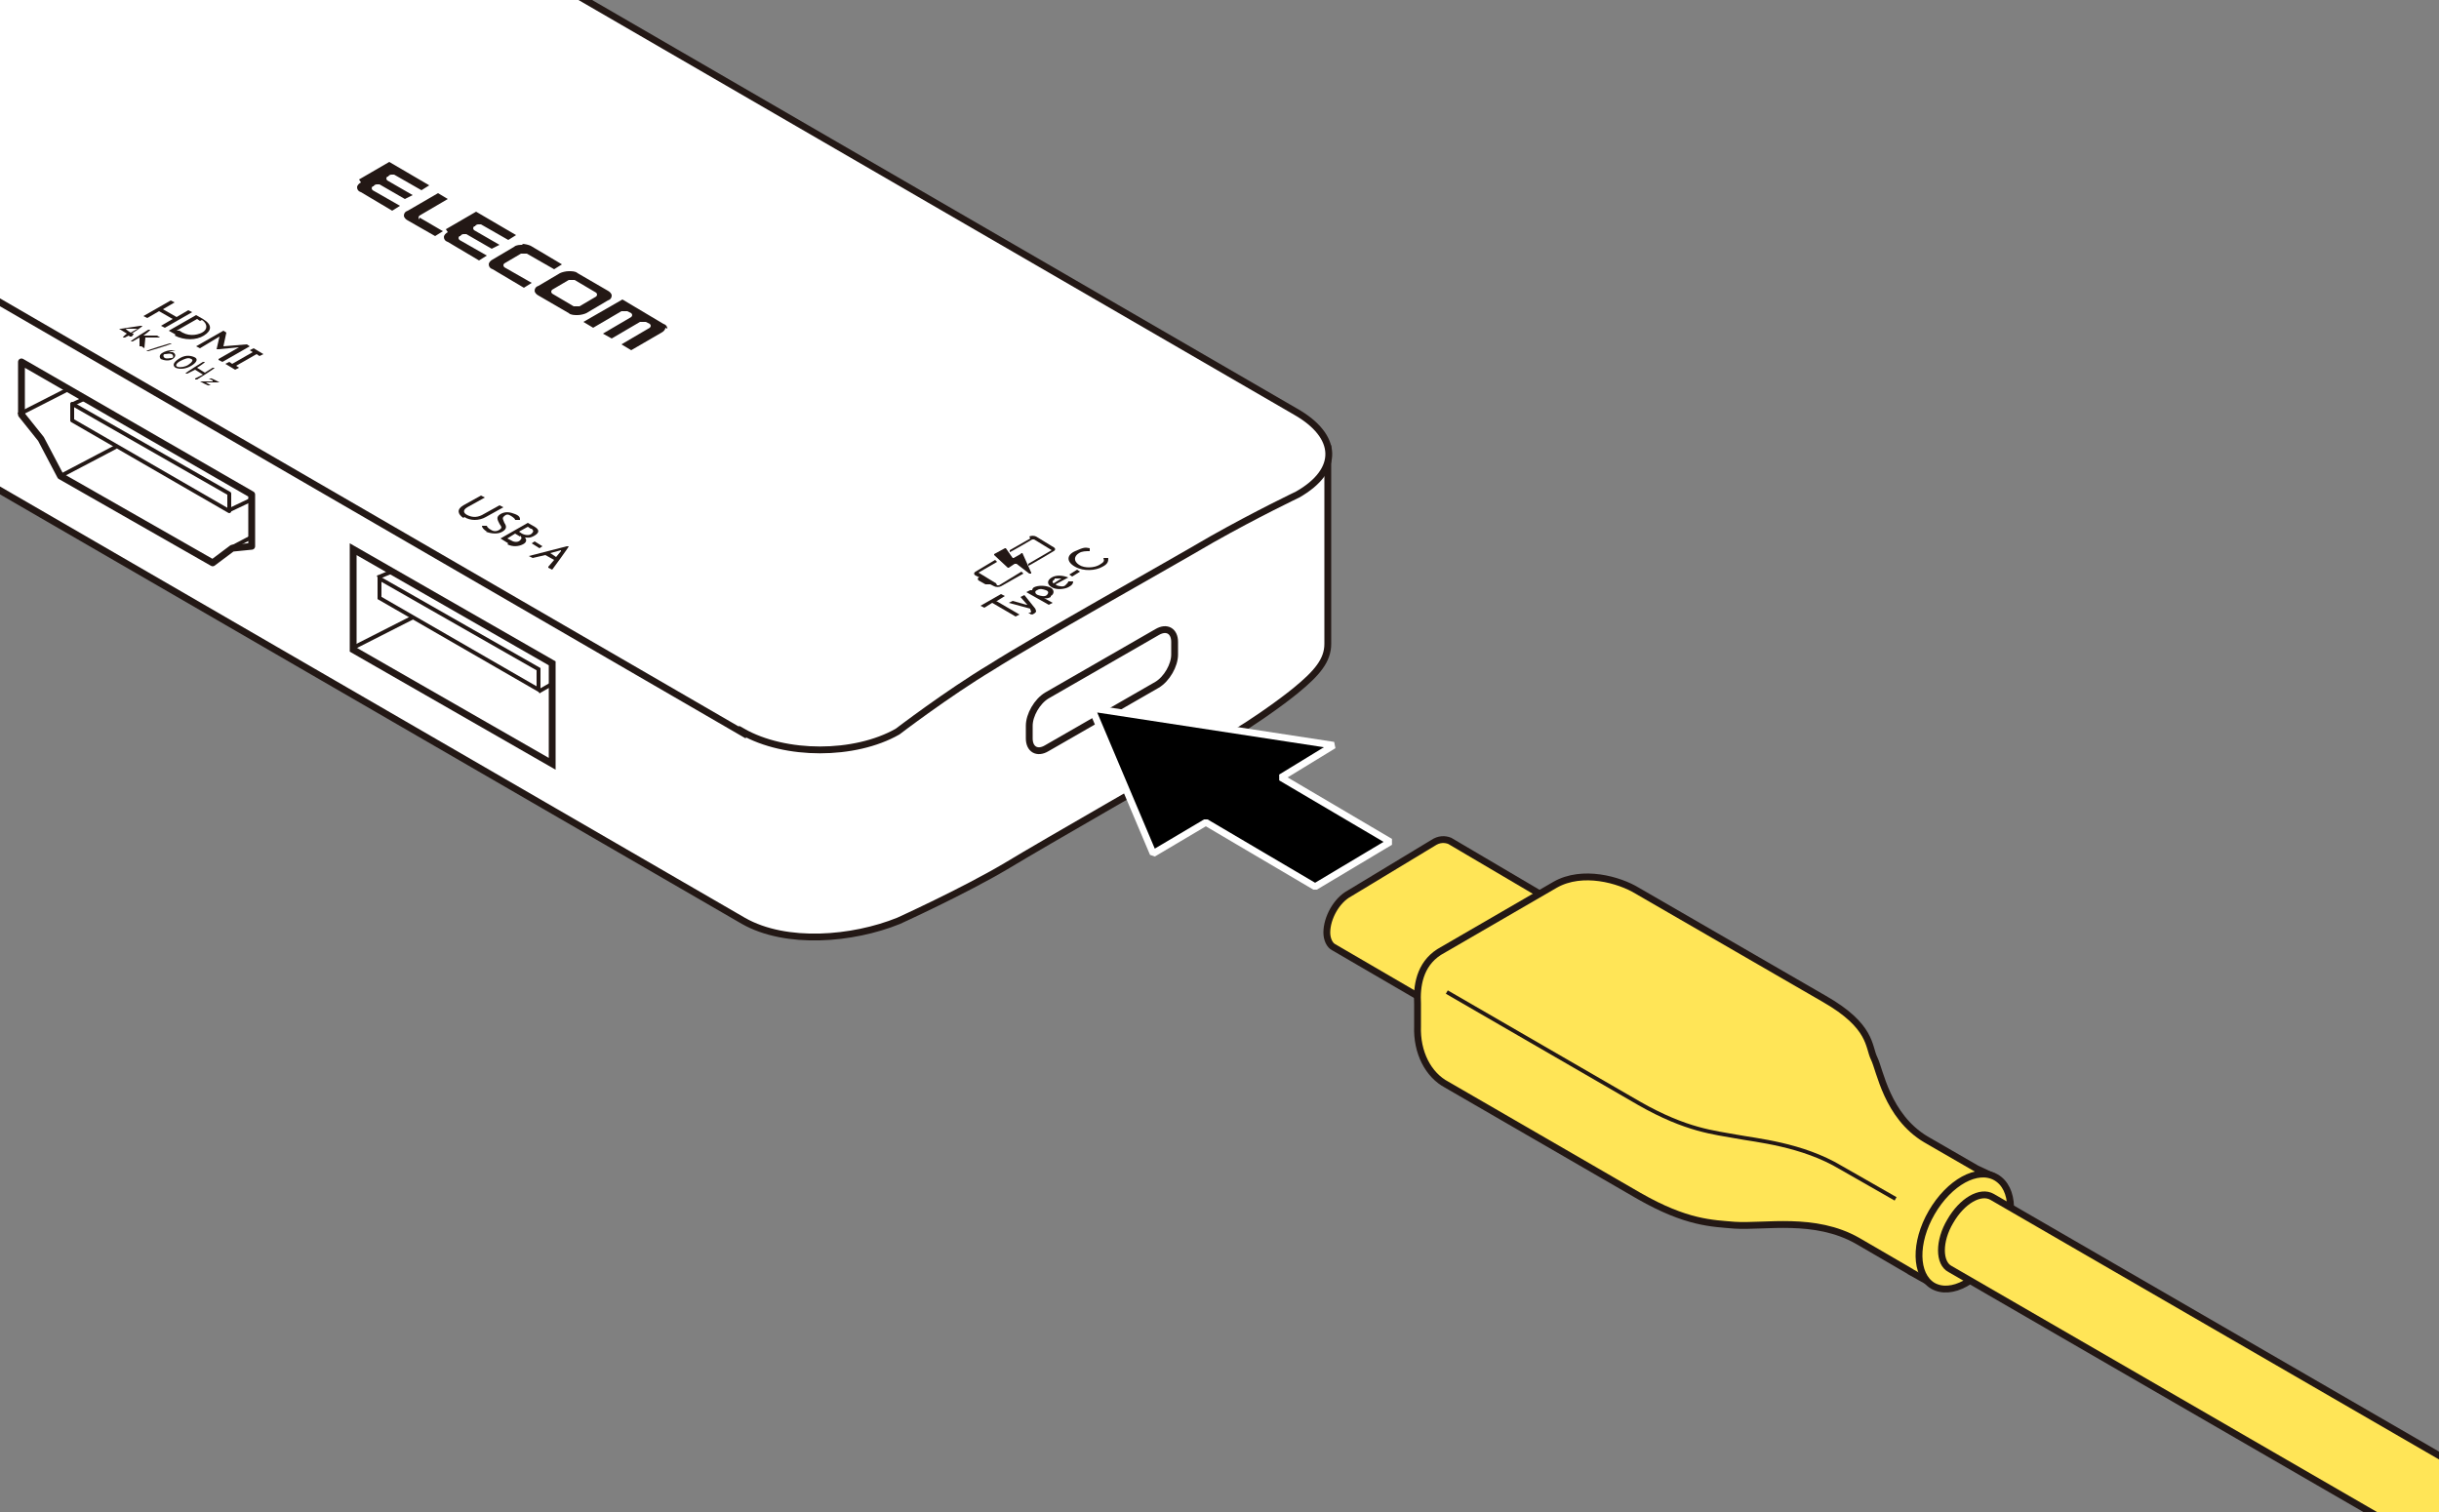 <?xml version="1.0" encoding="UTF-8"?>
<svg id="_レイヤー_1" data-name="レイヤー 1" xmlns="http://www.w3.org/2000/svg" version="1.1" viewBox="0 0 250 155">
  <rect x="0" y="0" width="250" height="155" fill="#808080" stroke="none"/>
  <g>
    <g>
      <path d="M-147.3-67.8l-10.2-6c-.4-.2-.6-.7-.6-1.4h0c0-1.3.9-2.9,2.1-3.6l7.7-4.6c.6-.3,1.1-.4,1.5-.1l10,5.8" fill="#fff" stroke="#231815" stroke-width=".7"/>
      <path d="M-148.2-69.3c0-1.3.9-2.9,2.1-3.6l7.7-4.6c1.2-.7,2.1-.1,2.1,1.2h0c0,1.3-.9,2.9-2.1,3.6l-7.6,4.6c-1.2.7-2.1.1-2.1-1.2h0Z" fill="#fff" stroke="#231815" stroke-width=".7"/>
    </g>
    <g>
      <path d="M-149.4-71.9v7.8c0,1.5,1.1,2.5,2,3l22.7,13.1c1.8,1,5.2,1.8,8,.9l5.8-2.4,4.6-2.9c.9-.5,1.3-1,1.3-2.2v-7.7" fill="#fff" stroke="#231815" stroke-width=".7"/>
      <path d="M-147.3-68.2l22.5,13c1.8,1,5.9,2.1,8.3.6,0,0,3.5-2.7,5.7-4.1s4.8-2.1,4.8-2.1c2.1-1,.5-3.5-1.3-4.5l-22.5-13c-2.5-1.5-6.1-1.9-8.2-1.1,0,0-2.9.8-5.7,2.5-4,2.4-5.2,3.9-5.2,3.9-1.3,1.6-.1,3.8,1.6,4.8Z" fill="#fff" stroke="#231815" stroke-width=".7"/>
    </g>
    <g>
      <path d="M-104.1-43.6l-9.3-4.9c-1.6-1-1.7-3.9-.1-6.7,1.6-2.7,4.2-4.2,5.8-3.2l8.2,5.5" fill="#fff" stroke="#231815" stroke-linejoin="round" stroke-width=".7"/>
      <path d="M-99.3-46.9c1.4-2.5,1.4-5.2-.1-6.1-1.5-.9-3.9.4-5.3,2.9-1.4,2.5-1.4,5.2.1,6.1,1.5.9,3.9-.4,5.3-2.9Z" fill="#fff" stroke="#231815" stroke-linejoin="round" stroke-width=".7"/>
    </g>
    <path d="M2.2,7.7l-102.1-59.1c-1-.6-2.6.4-3.6,2.1-1,1.7-1,3.6,0,4.2L-1.5,13.9" fill="#fff" stroke="#231815" stroke-linejoin="round" stroke-width=".7"/>
    <path d="M-13.2,3.2c-1.9,3.3-5.1,5.1-7.2,3.9l-7.9-6c-1.7-1-1.7-4-.1-6.8,1.4-2.4,3.6-3.8,5.3-3.5h0c0-.1,9.7,4.2,9.7,4.2,2,1.2,2.1,4.8.2,8.2Z" fill="#fff" stroke="#231815" stroke-linejoin="round" stroke-width=".7"/>
    <g>
      <path d="M-72.8-21.5s-.5-5.2,5.8-8.7c6.3-3.5,5.2-7.8,5.2-7.8l5.6,3.7s1.1,4.4-5.2,7.8c-6.3,3.5-5.8,8.7-5.8,8.7l-5.6-3.7Z" fill="#fff" stroke-width="0"/>
      <path d="M-56.3-34.3s1.1,4.4-5.2,7.8c-6.3,3.5-5.8,8.7-5.8,8.7" fill="none" stroke="#231815" stroke-width=".7"/>
      <path d="M-61.9-38.1s1.1,4.4-5.2,7.8c-6.3,3.5-5.8,8.7-5.8,8.7" fill="none" stroke="#231815" stroke-width=".7"/>
    </g>
    <g>
      <path d="M136.1,46v20c0,1.7-1.1,3-3.3,4.8,0,0-3.4,2.8-8,5.4-4.6,2.7-17.4,10-21.7,12.6-4.4,2.6-11,5.6-11,5.6-4.7,1.9-11.5,2.5-15.9,0L-28.8,33.6c-2.3-1.3-3.4-4.4-3.3-6.1V9.8l168.1,36.2Z" fill="#fff" stroke="#231815" stroke-miterlimit="10" stroke-width=".7"/>
      <path d="M76.1,75.1L-28.8,14.3c-4.4-2.5-4.7-5.7-.4-9.2,0,0,5.3-3.8,9.4-6.2S-1.9-11.6,2.4-14c4.3-2.4,9.6-4.6,9.6-4.6,4.8-2,11.5-2.5,15.9,0l104.9,60.8c4.4,2.5,4.6,6,.2,8.5,0,0-4.2,2-8.8,4.6-4.6,2.7-18.2,10.3-22.6,13.1-4.5,2.7-9.6,6.6-9.6,6.6-4.4,2.5-11.5,2.5-15.9,0Z" fill="#fff" stroke="#231815" stroke-miterlimit="10" stroke-width=".7"/>
      <g>
        <g>
          <polygon points="36.2 66.6 56.6 78.3 56.6 68 36.2 56.3 36.2 66.6" fill="none" stroke="#231815" stroke-width=".7"/>
          <polygon points="38.9 59.3 55.2 68.6 55.2 70.7 38.9 61.3 38.9 59.3" fill="#fff" stroke="#231815" stroke-width=".4"/>
        </g>
        <line x1="36.2" y1="66.4" x2="42.3" y2="63.3" fill="none" stroke="#231815" stroke-miterlimit="10" stroke-width=".4"/>
        <line x1="38.7" y1="59.2" x2="40.4" y2="58.5" fill="none" stroke="#231815" stroke-miterlimit="10" stroke-width=".4"/>
        <line x1="55.2" y1="70.9" x2="56.6" y2="70.1" fill="none" stroke="#231815" stroke-miterlimit="10" stroke-width=".4"/>
      </g>
      <g>
        <g>
          <polygon points="6.2 48.8 4.2 45 2.2 42.5 2.2 37.1 25.8 50.7 25.8 56 23.8 56.2 21.8 57.7 6.2 48.8" fill="none" stroke="#231815" stroke-linejoin="round" stroke-width=".7"/>
          <polygon points="7.4 43.1 23.5 52.4 23.5 50.6 7.4 41.4 7.4 43.1" fill="#fff" stroke="#231815" stroke-linejoin="round" stroke-width=".4"/>
        </g>
        <line x1="6" y1="48.9" x2="11.9" y2="45.8" fill="none" stroke="#231815" stroke-miterlimit="10" stroke-width=".4"/>
        <line x1="1.9" y1="42.5" x2="7" y2="39.9" fill="none" stroke="#231815" stroke-miterlimit="10" stroke-width=".4"/>
        <line x1="7.3" y1="41.5" x2="8.6" y2="40.9" fill="none" stroke="#231815" stroke-miterlimit="10" stroke-width=".4"/>
        <line x1="23.5" y1="52.3" x2="25.6" y2="51.3" fill="none" stroke="#231815" stroke-miterlimit="10" stroke-width=".4"/>
        <line x1="23.8" y1="56.1" x2="25.9" y2="55" fill="none" stroke="#231815" stroke-miterlimit="10" stroke-width=".4"/>
      </g>
      <g>
        <g>
          <path d="M16.5,33.4l1.2-.7-1.4-.8-1.2.7-.4-.2,2.8-1.6.4.2-1.2.7,1.4.8,1.2-.7.4.2-2.8,1.6-.4-.2Z" fill="#231815" stroke-width="0"/>
          <path d="M18,34.3l-.7-.4,2.8-1.6.7.4c1,.6.9,1.2.1,1.7s-2,.5-3,0ZM20.5,32.9l-.3-.2-2.1,1.2h.3c.8.6,1.7.5,2.3.2s.6-.9,0-1.3Z" fill="#231815" stroke-width="0"/>
          <path d="M22.4,36.8l2.1-1.2s.1,0,.1,0c0,0,0,0-.1,0l-2.1.2h-.2c0,0,.3-1.3.3-1.3,0,0,0,0,0,0,0,0,0,0,0,0l-2,1.2-.4-.2,2.8-1.6.3.2-.3,1.4,2.4-.2.3.2-2.8,1.6-.4-.2Z" fill="#231815" stroke-width="0"/>
          <path d="M23.8,37.3l2.1-1.2-.3-.2.4-.2,1,.6-.4.2-.3-.2-2.1,1.2.3.2-.4.2-1-.6.4-.2.3.2Z" fill="#231815" stroke-width="0"/>
        </g>
        <g>
          <path d="M13.2,34.4l-.4.2h-.2c0-.1.4-.4.4-.4l-.8-.5h.2c0,0,2-.3,2-.3h.2c0,.1-1.1.8-1.1.8h.2c0,.1-.2.3-.2.3h-.2ZM14,33.7s0,0,0,0h-1.1c0,.1.5.4.5.4l.7-.4Z" fill="#231815" stroke-width="0"/>
          <path d="M14.3,35.5v-.9c.1,0,0,0,0,0l-.7.4h-.2c0-.1,1.8-1.2,1.8-1.2h.2c0,.1-.7.6-.7.6h1.4s.3.2.3.2h-1.5s-.1,1.1-.1,1.1l-.3-.2Z" fill="#231815" stroke-width="0"/>
          <path d="M15.2,36h-.2c0-.1,2.4-.8,2.4-.8h.2c0,.1-2.4.8-2.4.8Z" fill="#231815" stroke-width="0"/>
          <path d="M16.6,36.9c-.3-.2-.3-.5,0-.7s.7-.3,1-.3h.6c0,0,.3,0,.3,0h-.5c0,0-.5.1-.7.2.2,0,.3,0,.4,0,.4.2.3.5,0,.7s-.8.2-1.2,0ZM17.6,36.3c-.2-.1-.5,0-.7,0s-.2.3,0,.4.5,0,.7,0,.2-.3,0-.4Z" fill="#231815" stroke-width="0"/>
          <path d="M18,37.7c-.3-.2-.3-.5.3-.9s1.1-.4,1.6-.2.2.6-.3.9-1.1.4-1.6.2ZM19.6,36.8c-.3-.2-.7,0-1.1.2s-.6.5-.3.6.8,0,1.1-.2.6-.5.3-.6Z" fill="#231815" stroke-width="0"/>
          <path d="M20,38.8l.8-.4-.8-.5-.8.4h-.2c0-.1,1.8-1.2,1.8-1.2h.2c0,.1-.8.6-.8.6l.8.5.8-.5h.2c0,.1-1.8,1.2-1.8,1.2h-.2Z" fill="#231815" stroke-width="0"/>
          <path d="M21.1,39.2s0,0,0,0c0,0,0,0,0,0l.5.3h-.2c0,.1-.9-.4-.9-.4h1.3c0-.1,0-.1,0-.1,0,0,0,0,0,0l-.4-.2h.2c0-.1.9.4.9.4h-1.3Z" fill="#231815" stroke-width="0"/>
        </g>
      </g>
      <g>
        <path d="M47.5,53.1c-.6-.4-.7-.9,0-1.3l1.8-1,.4.2-1.8,1c-.5.3-.4.6,0,.8s.9.3,1.5,0l1.8-1,.4.2-1.8,1c-.7.4-1.6.4-2.2,0Z" fill="#231815" stroke-width="0"/>
        <path d="M49.9,54.5c-.3-.2-.5-.4-.5-.6h.5c0,.1.2.3.4.4.3.2.6.2.9,0s.2-.3,0-.6c-.2-.4-.4-.7.1-1s1-.2,1.5,0,.5.4.5.6h-.5c0-.1-.1-.2-.4-.4s-.5-.2-.7,0c-.3.2-.1.4,0,.7.2.3.3.6-.2.9s-1.2.2-1.7,0Z" fill="#231815" stroke-width="0"/>
        <path d="M52.1,55.7l-.8-.5,2.8-1.6.7.4c.5.3.5.6,0,.9s-.7.2-1,.2c.2.2.2.5-.2.7s-1,.3-1.6,0ZM54.4,54.2l-.3-.2-.9.5.3.2c.4.2.8.2,1,0s.2-.3,0-.5ZM53.3,55l-.5-.3-.8.5.4.2c.3.2.7.2.9,0s.2-.3,0-.5Z" fill="#231815" stroke-width="0"/>
        <path d="M54.5,55.7l.3-.2.8.5-.3.2-.8-.5Z" fill="#231815" stroke-width="0"/>
        <path d="M56.2,58.1l.6-.7-.9-.5-1.3.3-.4-.2,3.9-1h.2c0,.1-1.7,2.4-1.7,2.4l-.4-.2ZM57.5,56.4s0,0,0,0h0s-1.1.3-1.1.3l.6.4.5-.6Z" fill="#231815" stroke-width="0"/>
      </g>
      <path d="M43,22.3l2.4,1.4-.8.5-2.8-1.6c-.2-.1-.4-.3-.4-.5,0-.2.1-.4.4-.5l3.1-1.8,1,.6-2.9,1.7c0,0-.1.1-.1.2,0,0,0,.1.1.2ZM45.9,23.8c-.2.1-.4.3-.4.5,0,.2.1.4.4.5l3.2,1.9.8-.5-2.8-1.6c0,0-.1-.1-.1-.2,0,0,0-.1.1-.2h.1c0-.1.2-.2.3-.2.1,0,.2,0,.3,0l2.6,1.5.8-.4-2.6-1.5c0,0-.1-.1-.1-.2,0,0,0-.1.1-.2h.1c0-.1.2-.2.3-.2.1,0,.2,0,.3,0l2.8,1.6.8-.5-4.1-2.4-3.1,1.8ZM37,18.7c-.2.1-.4.3-.4.5,0,.2.1.4.4.5l3.2,1.9.8-.5-2.8-1.6c0,0-.1-.1-.1-.2,0,0,0-.1.1-.2h.1c0-.1.2-.2.3-.2.1,0,.2,0,.3,0l2.6,1.5.8-.4-2.6-1.5c0,0-.1-.1-.1-.2,0,0,0-.1.1-.2h.1c0-.1.2-.2.3-.2.1,0,.2,0,.3,0l2.8,1.6.8-.5-4.1-2.4-3.1,1.8ZM68.4,33.7c0-.2-.1-.4-.4-.5l-4.2-2.5-4,2.3,1,.6,2.9-1.7c0,0,.2,0,.3,0,.1,0,.2,0,.3,0l.4.2c0,0,.1.1.1.2,0,0,0,.1-.1.2l-2.9,1.7.9.5,2.9-1.7c0,0,.2,0,.3,0,.1,0,.2,0,.3,0l.4.2c0,0,.1.1.1.2,0,0,0,.1-.1.2l-2.9,1.7,1,.6,3.1-1.8c.2-.1.4-.3.4-.5ZM53.6,25.1c-.3,0-.7,0-.9.2l-2.2,1.3c-.2.1-.4.3-.4.5,0,.2.1.4.4.5l3.2,1.9.8-.5-2.8-1.6c0,0-.1-.1-.1-.2s0-.1.1-.2l1.7-1c0,0,.2,0,.3,0,.1,0,.2,0,.3,0l2.8,1.6.8-.5-3.2-1.9c-.2-.1-.6-.2-.9-.2ZM62.7,30.3c0,.2-.1.4-.4.5l-2.2,1.3c-.2.1-.6.2-.9.2-.3,0-.7,0-.9-.2l-3.1-1.8c-.2-.1-.4-.3-.4-.5,0-.2.1-.4.4-.5l2.2-1.3c.2-.1.6-.2.9-.2.3,0,.7,0,.9.2l3.1,1.8c.2.1.4.3.4.5ZM61.1,30.4c0,0,.1-.1.1-.2,0,0,0-.1-.1-.2l-2.2-1.3c0,0-.2,0-.3,0-.1,0-.2,0-.3,0l-1.7,1c0,0-.1.1-.1.2,0,0,0,.1.1.2l2.2,1.3c0,0,.2,0,.3,0,.1,0,.2,0,.3,0l1.7-1Z" fill="#231815" stroke-width="0"/>
      <g>
        <g>
          <path d="M102.1,61.6l2.4,1.4-.4.2-2.4-1.4-.8.5-.4-.2,2.1-1.2.4.2-.8.5Z" fill="#231815" stroke-width="0"/>
          <path d="M106.1,62.4c.1.2.2.3-.1.5s-.2,0-.3.1l-.3-.2c0,0,.1,0,.2,0,.2-.1,0-.2,0-.4l-2.2-.6.4-.2,1.4.4h.1s0,0,0,0l-.7-.8.4-.2,1.2,1.5Z" fill="#231815" stroke-width="0"/>
          <path d="M107.7,61.2c-.2.1-.4.2-.7.1l.9.5-.4.2-2.3-1.3.4-.2h.2s0-.2.2-.3c.4-.2,1.1-.2,1.6,0s.5.7.1.9ZM106.3,60.5c-.3.1-.2.4.1.5s.7.2.9,0,.2-.4-.1-.5-.6-.2-.9,0Z" fill="#231815" stroke-width="0"/>
          <path d="M108.3,60c.3.1.7.2.9,0s.3-.3.3-.4h.5c0,.2-.1.4-.5.6s-1.2.3-1.7,0-.5-.7,0-1,1.2-.2,1.7,0l-1.3.7ZM108.1,59.4c-.2.1-.3.3-.1.4l.8-.5c-.2,0-.5,0-.7,0Z" fill="#231815" stroke-width="0"/>
          <path d="M109.9,59.1l-.3-.2.8-.5.3.2-.8.5Z" fill="#231815" stroke-width="0"/>
          <path d="M113,58.1c-.7.4-1.9.5-2.8,0s-.9-1.2,0-1.6,1-.4,1.5-.3v.3c-.4,0-.8,0-1.1.2-.5.3-.6.8,0,1.2s1.6.3,2.1,0,.5-.4.4-.7h.5c0,.3,0,.6-.6.9Z" fill="#231815" stroke-width="0"/>
        </g>
        <g>
          <path d="M104.6,56.8l-.7.4s-.1,0-.1,0l-.7-1s0,0-.1,0l-1.1.6s0,0,0,.1l1.4,1.3s.1,0,.1,0l.6-.4s.1,0,.2,0l1.3,1s.1,0,.2,0h0s0,0,0-.1l-.9-2s0,0-.1,0Z" fill="#231815" stroke-width="0"/>
          <path d="M102.1,59.8l-1.8-1.1s0,0,0,0l1.9-1.1-.2-.2-2,1.2c-.2.1-.2.3,0,.4l.4.2h-.1c-.1.1-.1.2,0,.3l.7.4c.1,0,.3,0,.4,0h.1c0,0,.4.2.4.2.2.1.5.1.7,0l2.3-1.3-.2-.2-2.3,1.4s-.1,0-.2,0Z" fill="#231815" stroke-width="0"/>
          <path d="M105.6,55.2l-2.1,1.2v.2c.1,0,2.3-1.3,2.3-1.3,0,0,.1,0,.2,0l1.8,1.1s0,0,0,0l-2.4,1.4v.2c.1,0,2.6-1.5,2.6-1.5.2-.1.2-.3,0-.4l-1.8-1.1c-.2-.1-.5-.1-.7,0Z" fill="#231815" stroke-width="0"/>
        </g>
      </g>
      <path d="M105.5,75.7c0,1.1.8,1.6,1.8,1l11.3-6.5c1-.6,1.8-2,1.8-3.1v-1.3c0-1.1-.8-1.6-1.8-1l-11.3,6.5c-1,.6-1.8,2-1.8,3.1v1.3Z" fill="#fff" stroke="#231815" stroke-width=".7"/>
    </g>
  </g>
  <polygon points="131.3 79.7 136.7 76.4 111.9 72.6 118.2 87.5 123.6 84.3 134.8 90.9 142.5 86.3 131.3 79.7" fill="#000" stroke="#fff" stroke-miterlimit="1" stroke-width=".7"/>
  <g>
    <g>
      <g>
        <path d="M148.2,103.8l-11.5-6.7c-.4-.2-.7-.8-.7-1.5h0c0-1.5,1-3.3,2.3-4l8.6-5.2c.6-.4,1.2-.4,1.7-.2l11.2,6.6" fill="#ffe557" stroke="#231815" stroke-width=".7"/>
        <path d="M147.2,102.2c0-1.5,1-3.3,2.3-4l8.6-5.2c1.3-.7,2.3-.1,2.3,1.4h0c0,1.5-1,3.3-2.3,4l-8.6,5.2c-1.3.7-2.3.1-2.3-1.4h0Z" fill="#fff" stroke="#231815" stroke-width=".7"/>
      </g>
      <path d="M195.9,130.4l-5.5-3.2c-4.4-2.5-9.5-1.4-12.6-1.6-2.3-.2-4.9-.2-9.8-3l-19.7-11.4c-1.9-1-3.1-3.3-3-6v-2.3c-.1-1.8.2-4,2.2-5.3l11.9-6.9c2.8-1.6,6.6-.5,8.4.6l19.2,11.1c4.9,2.8,4.5,4.9,5.1,6.1s1.3,5.9,5.3,8.3l5.2,3,1.5.7-5.9,11.2-2.5-1.4Z" fill="#ffe557" stroke="#231815" stroke-miterlimit="10" stroke-width=".7"/>
      <path d="M204.8,128.2c1.8-3.1,1.7-6.4-.2-7.5-1.9-1.1-4.8.5-6.6,3.6-1.8,3.1-1.7,6.4.1,7.5,1.9,1.1,4.8-.5,6.6-3.6Z" fill="#ffe557" stroke="#231815" stroke-linejoin="round" stroke-width=".7"/>
      <path d="M148.3,101.7l19.7,11.4c4.9,2.8,7.8,3,9.9,3.4s6.8.8,10.8,3.2l5.6,3.2" fill="none" stroke="#231815" stroke-miterlimit="10" stroke-width=".4"/>
    </g>
    <path d="M324.1,192.1l-119.9-69.4c-1.2-.7-3.1.4-4.3,2.5-1.2,2-1.2,4.3,0,4.9l119.8,69.3" fill="#ffe557" stroke="#231815" stroke-linejoin="round" stroke-width=".7"/>
  </g>
</svg>